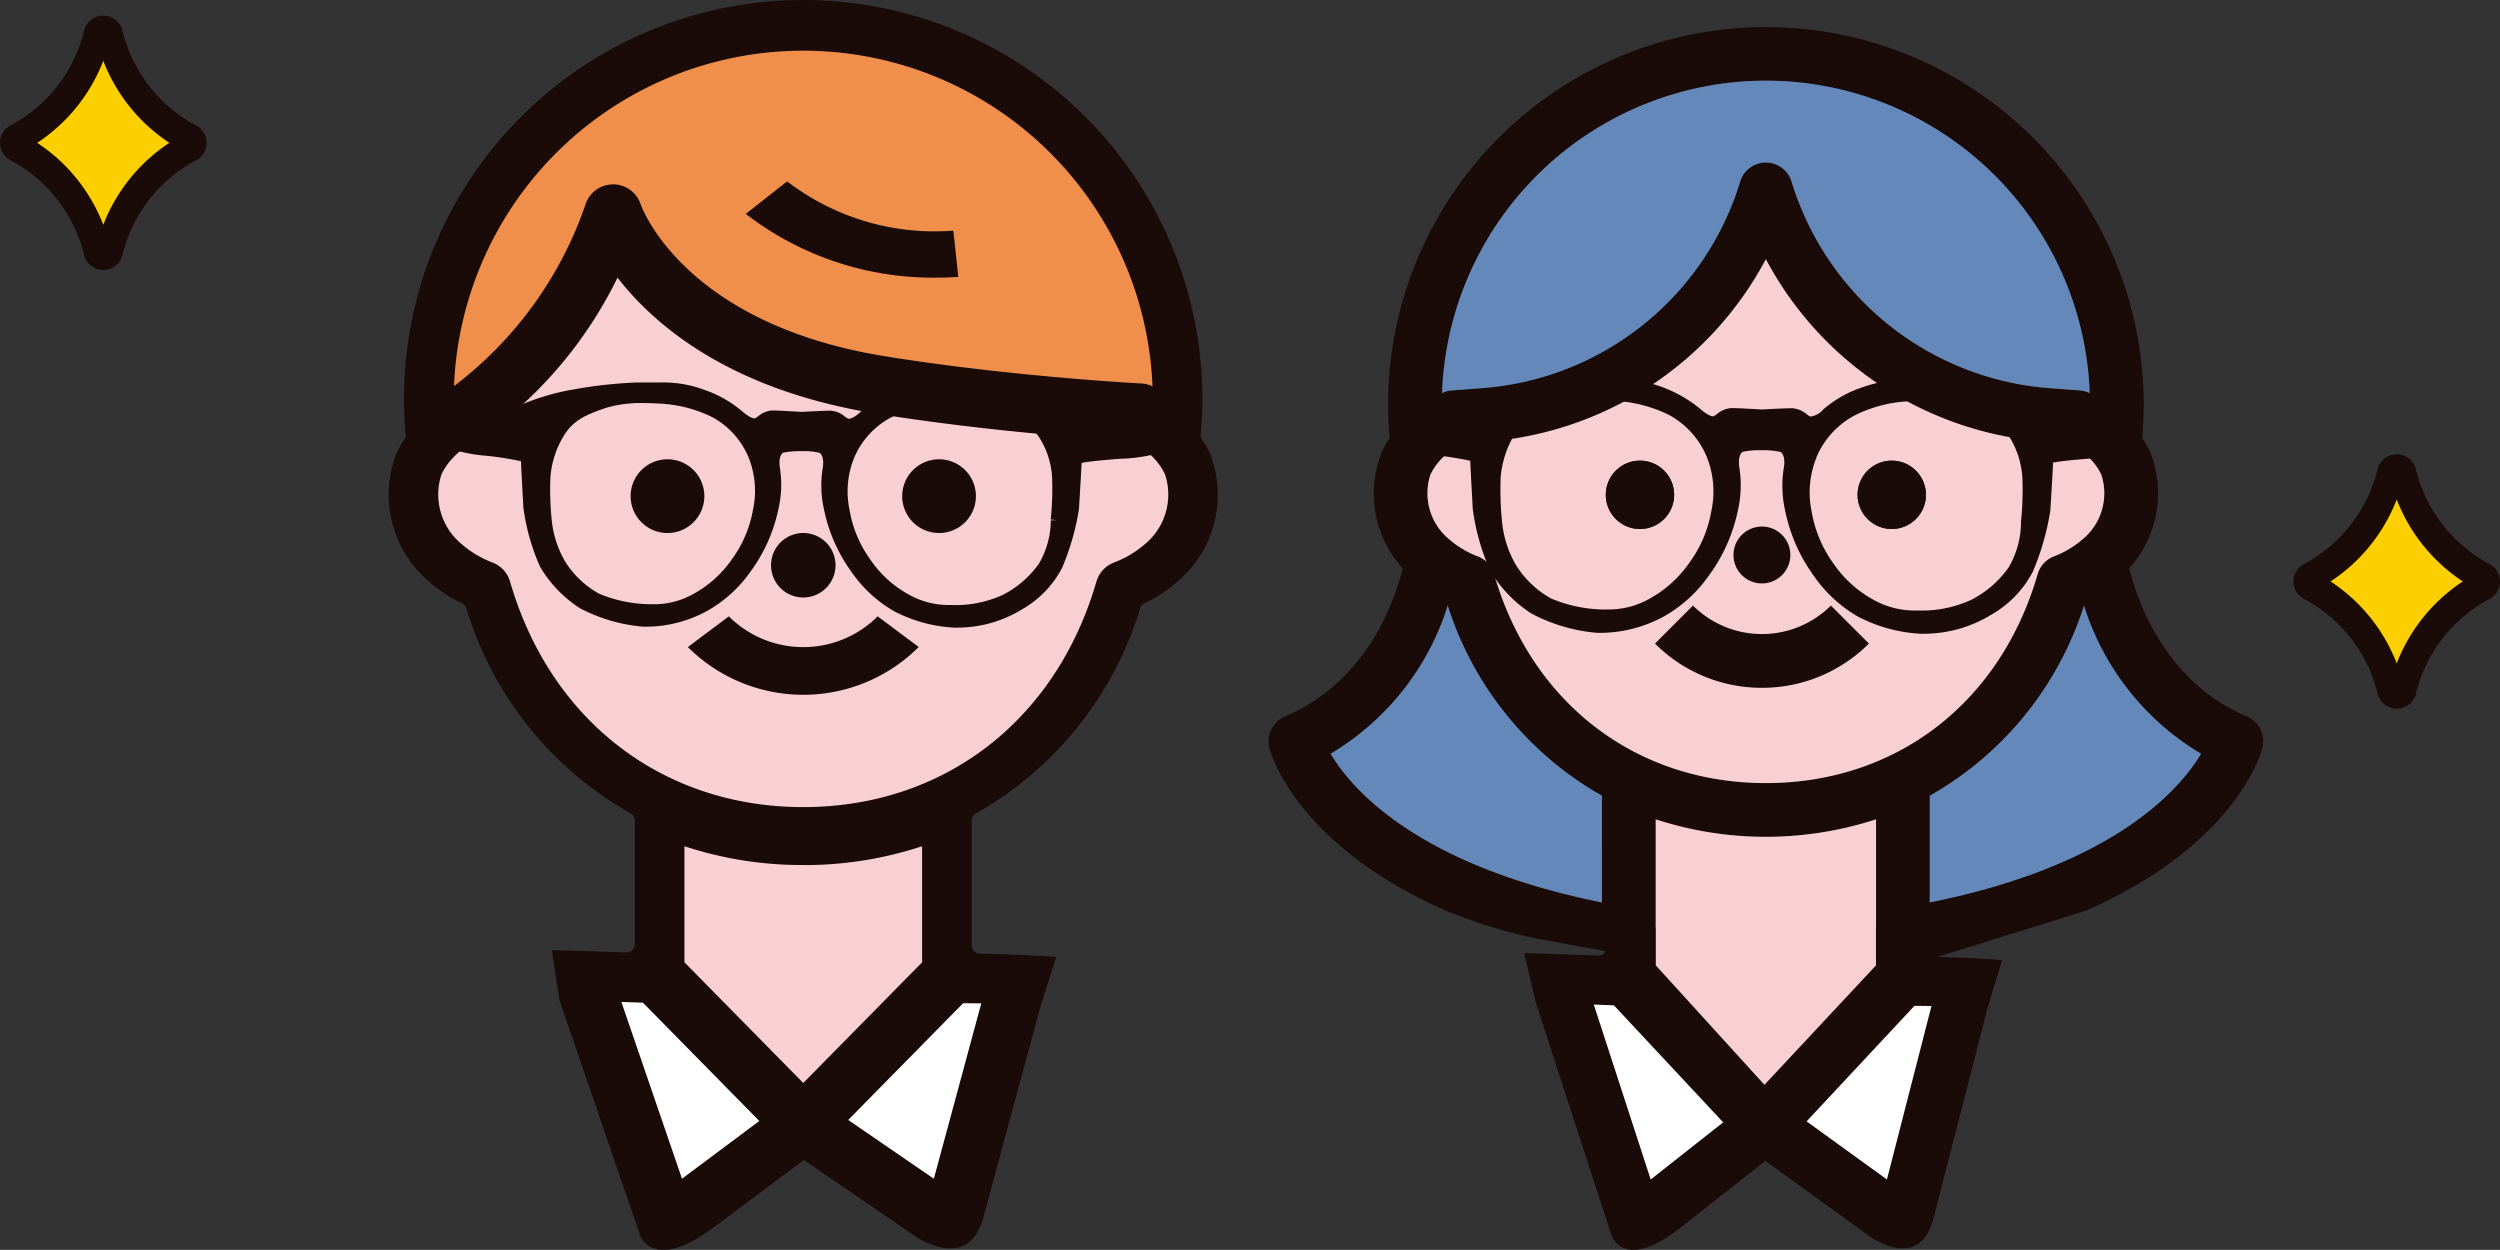 <svg xmlns="http://www.w3.org/2000/svg" width="174.008" height="86.997"><rect width="100%" height="100%" fill="#333333" stroke="none"/><defs><clipPath id="a"><path data-name="長方形 1005" fill="none" d="M0 0h174.008v86.997H0z"/></clipPath></defs><g data-name="グループ 1165" clip-path="url(#a)"><path data-name="パス 2480" d="M156.386 49.867c-5.738-2.434-7.654-8.148-8.188-10.313a7.757 7.757 0 0 0 1.469-8.055 7.251 7.251 0 0 0-.565-1.006c.066-.765.111-1.536.111-2.307a26.3 26.3 0 1 0-52.6 0c0 .77.044 1.541.111 2.307a6.954 6.954 0 0 0-.565 1.006 7.755 7.755 0 0 0 1.472 8.058c-.521 2.16-2.412 7.858-8.193 10.31a1.871 1.871 0 0 0-1.085 2.172c.088.351 1.828 6.761 12.322 11.358a36.465 36.465 0 0 0 6.154 1.91l.3.054c.106.02.212.04.319.058l4.267.783c-.025.047-.021.108-.058.146a.54.54 0 0 1-.38.161h-.019c-1.315-.049-3.1-.109-5.168-.167l.808 3.444 5.266 16.191s.832 2.6 4.789-.516l5.919-4.662 7.234 5.235s3.489 2.591 4.472-1.235l3.761-14.632 1.012-3.343q-2.142-.165-4.521-.211l10.32-3.213c10.494-4.6 12.234-11.008 12.322-11.359a1.871 1.871 0 0 0-1.086-2.172M122.911 5.624a22.586 22.586 0 0 1 22.54 21.74h-.005a1.878 1.878 0 0 0-.685-.186l-2.026-.152A20.362 20.362 0 0 1 124.7 12.633a1.87 1.87 0 0 0-3.575 0 20.364 20.364 0 0 1-18.036 14.39l-2.028.152a1.875 1.875 0 0 0-.687.187 22.585 22.585 0 0 1 22.541-21.74M111.5 62.812c-12.845-2.582-17.412-7.876-18.885-10.348a18.4 18.4 0 0 0 8.154-10.317A23.3 23.3 0 0 0 111.5 55.382Zm19.078-2.057v3.773h-.006v2.661l-7.761 8.311-7.56-8.311v-2.654l-.009-.007v-7.5a24.769 24.769 0 0 0 15.337 0Zm-7.668-6.25c-9.069 0-16.319-5.576-18.921-14.553a1.876 1.876 0 0 0-1.108-1.218 6.656 6.656 0 0 1-1.989-1.174 4.149 4.149 0 0 1-1.33-4.523 4.106 4.106 0 0 1 .807-1.137 5.717 5.717 0 0 1 1.352-1.023l1.644-.124a24.066 24.066 0 0 0 19.545-12.712 24.058 24.058 0 0 0 19.544 12.712l1.643.124a5.738 5.738 0 0 1 1.353 1.023 4.14 4.14 0 0 1 .807 1.137 4.151 4.151 0 0 1-1.331 4.523 6.592 6.592 0 0 1-1.987 1.172 1.876 1.876 0 0 0-1.109 1.219c-2.6 8.977-9.853 14.554-18.92 14.554m11.409 8.307v-7.43a23.3 23.3 0 0 0 10.732-13.233 18.387 18.387 0 0 0 8.149 10.313c-1.48 2.486-6.051 7.771-18.881 10.35" fill="#1a0b08"/><path data-name="パス 2481" d="M67.634 65.8v-8.681a.578.578 0 0 1 .3-.509 24.5 24.5 0 0 0 11.425-14.279.572.572 0 0 1 .3-.342 10.123 10.123 0 0 0 2.286-1.5 7.915 7.915 0 0 0 2.292-8.889 6.933 6.933 0 0 0-.563-1 .58.58 0 0 1-.1-.373c.07-.81.118-1.624.118-2.438a27.787 27.787 0 0 0-55.575 0c0 .814.048 1.628.118 2.438a.58.58 0 0 1-.094.373 6.755 6.755 0 0 0-.564 1 7.916 7.916 0 0 0 2.293 8.885 10.054 10.054 0 0 0 2.287 1.507.578.578 0 0 1 .3.343A24.5 24.5 0 0 0 43.885 56.61a.579.579 0 0 1 .3.509v8.591a.577.577 0 0 1-.581.581h-.02c-1.328-.046-3.117-.1-5.175-.159l.529 3.472L44.55 85.97s.886 2.627 5.1-.522l6.306-4.712 7.71 5.291s3.717 2.619 4.765-1.249l4.008-14.79 1.081-3.378a89.934 89.934 0 0 0-5.312-.226.582.582 0 0 1-.574-.582" fill="#1a0b08"/><path data-name="パス 2482" d="m52.85 78.023-8.1-8.233-1.5-.053 4.219 12.306Z" fill="#fff"/><path data-name="パス 2483" d="M40.765 14.195a2.017 2.017 0 0 1 1.909-1.363h.007a2.018 2.018 0 0 1 1.906 1.378c.114.323 3.094 8.324 16.97 10.58 8.668 1.41 17.784 1.9 17.876 1.9a2.015 2.015 0 0 1 .784.2 24.328 24.328 0 0 0-48.617-.016 26.739 26.739 0 0 0 9.166-12.679" fill="#f08e4b"/><path data-name="パス 2484" d="M59.037 77.954 65 82.043l3.3-12.205q-.623-.009-1.262-.012Z" fill="#fff"/><path data-name="パス 2485" d="M55.91 60.209a26.108 26.108 0 0 1-8.271-1.309v8.08l8.271 8.4 8.271-8.4V58.9a26.141 26.141 0 0 1-8.271 1.313" fill="#f8d0d4"/><path data-name="パス 2486" d="M76.318 40.476a2.017 2.017 0 0 1 1.195-1.314 7.147 7.147 0 0 0 2.145-1.262 4.48 4.48 0 0 0 1.434-4.879 4.45 4.45 0 0 0-.87-1.227A6.186 6.186 0 0 0 78.78 30.7c-1.966-.115-9.984-.642-17.871-1.925-10.115-1.645-15.358-6.138-17.928-9.449a29.473 29.473 0 0 1-9.4 11.085 2.074 2.074 0 0 1-.195.11 6.347 6.347 0 0 0-1.786 1.271 4.438 4.438 0 0 0-.872 1.227 4.479 4.479 0 0 0 1.436 4.881 7.16 7.16 0 0 0 2.144 1.265 2.02 2.02 0 0 1 1.192 1.312c2.807 9.682 10.626 15.7 20.407 15.7s17.6-6.015 20.408-15.7" fill="#f8d0d4"/><path data-name="パス 2487" d="m66.7 19.272-.343-3.219a16.846 16.846 0 0 1-11.57-3.429l-2.877 2.264a21.308 21.308 0 0 0 13.261 4.436c.509 0 1.02-.017 1.529-.052" fill="#1a0b08"/><path data-name="パス 2488" d="M80.7 29.989a2.667 2.667 0 0 1-.035-.314c0-.533-.544-.661-3.317-1.066a17.793 17.793 0 0 1-2.207-.4 16.549 16.549 0 0 0-3.224-.975l-.164-.029a30.6 30.6 0 0 0-4.612-.529l-1.569-.006h-.028a8.586 8.586 0 0 0-3.032.51 7.642 7.642 0 0 0-2.612 1.48c-.428.427-.765.51-.866.48a1.193 1.193 0 0 1-.246-.156 1.656 1.656 0 0 0-.984-.4c-.492 0-2 .082-2 .084-.044 0-1.548-.093-2.041-.1a1.659 1.659 0 0 0-.985.4 1.248 1.248 0 0 1-.246.156c-.074.005-.344-.036-.887-.507a8.063 8.063 0 0 0-2.577-1.466 8.149 8.149 0 0 0-3.062-.531h-1.597a30.916 30.916 0 0 0-4.557.5l-.2.032a16.8 16.8 0 0 0-3.23.956 14.388 14.388 0 0 1-2.032.343c-2.287.3-2.946.407-2.948.965a2.674 2.674 0 0 1-.034.315c-.074.516-.2 1.38.5 1.67a11.14 11.14 0 0 0 1.954.323 23.185 23.185 0 0 1 2.4.377c.015.44.065 1.356.122 2.406l.044.818a15.04 15.04 0 0 0 1.159 4.119 8.715 8.715 0 0 0 2.764 2.882 11.475 11.475 0 0 0 4.425 1.293 8.863 8.863 0 0 0 4.479-1.118 9.187 9.187 0 0 0 3-2.74 11.2 11.2 0 0 0 1.926-4.333 7.528 7.528 0 0 0 .1-2.883c-.1-.617.084-.981.245-1.041a5.532 5.532 0 0 1 1.225-.1 4.736 4.736 0 0 1 1.276.11c.162.063.344.429.24 1.046a7.579 7.579 0 0 0 .083 2.881 11.2 11.2 0 0 0 1.9 4.343 9.155 9.155 0 0 0 2.98 2.758 10.2 10.2 0 0 0 4.289 1.148c.068 0 .133 0 .194-.005a8.623 8.623 0 0 0 4.4-1.257 7.113 7.113 0 0 0 2.81-2.9A17.355 17.355 0 0 0 75.1 35.43l.056-.943c.06-1.011.11-1.843.127-2.262.474-.116 1.809-.223 2.643-.291a11.361 11.361 0 0 0 2.266-.277c.695-.287.577-1.152.509-1.668M45.379 42.055h-.044a9.434 9.434 0 0 1-3.642-.735 6.46 6.46 0 0 1-2.383-2.28 7.112 7.112 0 0 1-.92-2.968 21 21 0 0 1-.08-2.863 6.557 6.557 0 0 1 .9-2.824c.675-1.148 1.592-1.527 3.023-2.014a8.688 8.688 0 0 1 2.565-.316c.582 0 1.007.032 1.032.034a9.244 9.244 0 0 1 3.763.954 5.658 5.658 0 0 1 2.507 2.786 6.239 6.239 0 0 1 .316 3.62 8.236 8.236 0 0 1-1.461 3.46 7.836 7.836 0 0 1-2.7 2.436 5.555 5.555 0 0 1-2.872.71m28.157-5.85-.4.008a6.053 6.053 0 0 1-.834 3.029 6.959 6.959 0 0 1-2.517 2.167 7.889 7.889 0 0 1-3.62.7 5.668 5.668 0 0 1-2.916-.726 7.725 7.725 0 0 1-2.685-2.45 8.248 8.248 0 0 1-1.443-3.472 6.22 6.22 0 0 1 .335-3.616 5.689 5.689 0 0 1 2.527-2.773 9 9 0 0 1 3.7-.965 12.159 12.159 0 0 1 3.677.341 4.7 4.7 0 0 1 3 2.045 5.787 5.787 0 0 1 .868 2.809 20.555 20.555 0 0 1-.1 2.86l.4.038Z" fill="#1a0b08"/><path data-name="パス 2489" d="M63.943 45.032 61.09 42.9a7.338 7.338 0 0 1-10.361 0l-2.852 2.137a11.373 11.373 0 0 0 16.066 0" fill="#1a0b08"/><path data-name="パス 2490" d="M49.025 34.534a2.566 2.566 0 1 0-2.566 2.566 2.566 2.566 0 0 0 2.566-2.566" fill="#1a0b08"/><path data-name="パス 2491" d="M65.361 37.1a2.566 2.566 0 1 0-2.566-2.566 2.566 2.566 0 0 0 2.566 2.566" fill="#1a0b08"/><path data-name="パス 2492" d="M55.91 41.587a2.244 2.244 0 1 0-2.243-2.243 2.243 2.243 0 0 0 2.243 2.243" fill="#1a0b08"/><path data-name="パス 2493" d="M102.882 38.734a1.872 1.872 0 0 1 1.107 1.218c2.6 8.977 9.853 14.553 18.921 14.553s16.318-5.577 18.921-14.554a1.877 1.877 0 0 1 1.108-1.219 6.577 6.577 0 0 0 1.988-1.172 4.15 4.15 0 0 0 1.33-4.523 4.114 4.114 0 0 0-.806-1.137 5.738 5.738 0 0 0-1.353-1.023l-1.644-.124a24.06 24.06 0 0 1-19.544-12.712 24.063 24.063 0 0 1-19.544 12.712l-1.645.124a5.738 5.738 0 0 0-1.352 1.023 4.149 4.149 0 0 0-.807 1.137 4.151 4.151 0 0 0 1.331 4.523 6.636 6.636 0 0 0 1.989 1.174m28.791-6.672a2.379 2.379 0 1 1-2.38 2.379 2.379 2.379 0 0 1 2.38-2.379m-17.526 0a2.379 2.379 0 1 1-2.379 2.379 2.379 2.379 0 0 1 2.379-2.379" fill="#f8d0d4"/><path data-name="パス 2494" d="M134.32 55.382v7.43c12.83-2.579 17.4-7.863 18.882-10.35a18.389 18.389 0 0 1-8.15-10.313 23.3 23.3 0 0 1-10.732 13.233" fill="#6388b9"/><path data-name="パス 2495" d="M111.5 55.382a23.3 23.3 0 0 1-10.733-13.235 18.389 18.389 0 0 1-8.153 10.316c1.473 2.472 6.04 7.767 18.886 10.349Z" fill="#6388b9"/><path data-name="パス 2496" d="m101.059 27.174 2.027-.152a20.364 20.364 0 0 0 18.037-14.39 1.87 1.87 0 0 1 3.574 0 20.364 20.364 0 0 0 18.037 14.39l2.027.152a1.878 1.878 0 0 1 .685.186h.005a22.555 22.555 0 0 0-45.081 0 1.865 1.865 0 0 1 .686-.187" fill="#6388b9"/><path data-name="パス 2497" d="M122.635 47.874a10.5 10.5 0 0 0 7.447-3.08l-2.645-2.645a6.8 6.8 0 0 1-9.6 0l-2.645 2.645a10.5 10.5 0 0 0 7.448 3.08" fill="#1a0b08"/><path data-name="パス 2498" d="M114.147 36.82a2.379 2.379 0 1 0-2.379-2.379 2.379 2.379 0 0 0 2.379 2.379" fill="#1a0b08"/><path data-name="パス 2499" d="M131.673 36.82a2.379 2.379 0 1 0-2.379-2.379 2.379 2.379 0 0 0 2.379 2.379" fill="#1a0b08"/><path data-name="パス 2500" d="M148.544 29.881a2.464 2.464 0 0 1-.034-.328c0-.556-.564-.689-3.451-1.112a17.858 17.858 0 0 1-2.294-.413 17.369 17.369 0 0 0-3.356-1.013l-.154-.027a31.814 31.814 0 0 0-4.812-.554l-1.634-.006h-.028a8.96 8.96 0 0 0-3.154.531 7.987 7.987 0 0 0-2.719 1.535 1.4 1.4 0 0 1-.9.5 1.136 1.136 0 0 1-.257-.164 1.725 1.725 0 0 0-1.023-.416c-.51 0-2.075.085-2.075.089-.048 0-1.611-.1-2.124-.1a1.71 1.71 0 0 0-1.019.413 1.262 1.262 0 0 1-.255.16c-.071.019-.364-.036-.922-.523a9.176 9.176 0 0 0-5.867-2.08h-1.674a32.043 32.043 0 0 0-4.727.52l-.2.032a17.3 17.3 0 0 0-3.359 1 15.4 15.4 0 0 1-2.109.353c-2.384.31-3.071.424-3.071 1a2.489 2.489 0 0 1-.036.326c-.075.537-.2 1.436.518 1.737a11.5 11.5 0 0 0 2.037.338 23.381 23.381 0 0 1 2.491.393c.015.468.069 1.438.116 2.31l.056 1.043a15.588 15.588 0 0 0 1.207 4.283 9.032 9.032 0 0 0 2.872 2.995 11.924 11.924 0 0 0 4.6 1.347 9.339 9.339 0 0 0 4.658-1.162 9.568 9.568 0 0 0 3.117-2.853 11.6 11.6 0 0 0 2-4.507 7.861 7.861 0 0 0 .1-3c-.1-.644.084-1.021.254-1.084a5.758 5.758 0 0 1 1.275-.108h.025a5.812 5.812 0 0 1 1.3.117c.167.063.356.44.247 1.084a7.847 7.847 0 0 0 .088 3 11.661 11.661 0 0 0 1.977 4.517 9.529 9.529 0 0 0 3.1 2.868 10.63 10.63 0 0 0 4.46 1.194c.07 0 .137 0 .2-.005a8.985 8.985 0 0 0 4.58-1.307 7.382 7.382 0 0 0 2.925-3.016 18.137 18.137 0 0 0 1.217-4.252l.059-.985c.063-1.049.114-1.912.132-2.348.493-.12 1.877-.23 2.744-.3a12.076 12.076 0 0 0 2.361-.287c.724-.3.6-1.2.529-1.733m-22.1 1.931a5.911 5.911 0 0 1 2.624-2.884 9.342 9.342 0 0 1 3.841-1h.011a12.746 12.746 0 0 1 3.817.35 4.913 4.913 0 0 1 3.134 2.129 6.056 6.056 0 0 1 .905 2.924 21.532 21.532 0 0 1-.1 2.976v.051a6.248 6.248 0 0 1-.866 3.144 7.177 7.177 0 0 1-2.619 2.257 8.244 8.244 0 0 1-3.643.733h-.122a5.859 5.859 0 0 1-3.031-.756 8.029 8.029 0 0 1-2.794-2.548 8.617 8.617 0 0 1-1.5-3.61 6.474 6.474 0 0 1 .351-3.761m-14.659 10.607h-.023a9.83 9.83 0 0 1-3.79-.765 6.7 6.7 0 0 1-2.477-2.369 7.41 7.41 0 0 1-.958-3.091 21.933 21.933 0 0 1-.084-2.976 6.854 6.854 0 0 1 .933-2.935c.7-1.194 1.653-1.588 3.143-2.1a9.05 9.05 0 0 1 2.677-.33c.6 0 1.04.034 1.062.036a9.671 9.671 0 0 1 3.916.992 5.911 5.911 0 0 1 2.609 2.9 6.468 6.468 0 0 1 .327 3.761 8.556 8.556 0 0 1-1.52 3.6 8.183 8.183 0 0 1-2.806 2.535 5.824 5.824 0 0 1-3.009.737m29.305-6.084Z" fill="#1a0b08"/><path data-name="パス 2501" d="M122.635 40.608a1.979 1.979 0 1 0-1.979-1.979 1.979 1.979 0 0 0 1.979 1.979" fill="#1a0b08"/><path data-name="パス 2502" d="M13.589 8.7a10.176 10.176 0 0 1-5.077-6.616 1.377 1.377 0 0 0-2.647 0 10.174 10.174 0 0 1-5.073 6.61 1.376 1.376 0 0 0 0 2.491A10.178 10.178 0 0 1 5.865 17.8a1.378 1.378 0 0 0 2.647 0 10.176 10.176 0 0 1 5.077-6.612 1.377 1.377 0 0 0 0-2.489" fill="#1a0b08"/><path data-name="パス 2503" d="M7.189 15.647a11.994 11.994 0 0 0-4.6-5.706 12 12 0 0 0 4.6-5.707 11.993 11.993 0 0 0 4.6 5.707 11.99 11.99 0 0 0-4.6 5.706" fill="#fccf00"/><path data-name="パス 2504" d="M173.22 39.226a10.176 10.176 0 0 1-5.077-6.612 1.377 1.377 0 0 0-2.647 0 10.171 10.171 0 0 1-5.073 6.61 1.376 1.376 0 0 0 0 2.491 10.175 10.175 0 0 1 5.077 6.615 1.378 1.378 0 0 0 2.647 0 10.176 10.176 0 0 1 5.077-6.612 1.377 1.377 0 0 0 0-2.489" fill="#1a0b08"/><path data-name="パス 2505" d="M166.82 46.176a11.99 11.99 0 0 0-4.605-5.706 11.993 11.993 0 0 0 4.605-5.707 12 12 0 0 0 4.6 5.707 11.994 11.994 0 0 0-4.6 5.706" fill="#fccf00"/><path data-name="パス 2506" d="m119.939 78.119-7.606-8.145-1.4-.053 3.96 12.175Z" fill="#fff"/><path data-name="パス 2507" d="m125.745 78.051 5.591 4.045 3.1-12.074c-.388-.006-.784-.01-1.184-.013Z" fill="#fff"/><path data-name="パス 2508" d="M130.579 57.028a24.769 24.769 0 0 1-15.337 0v7.5l.009.007v2.658l7.56 8.311 7.762-8.311v-2.66h.006Z" fill="#f8d0d4"/></g></svg>
